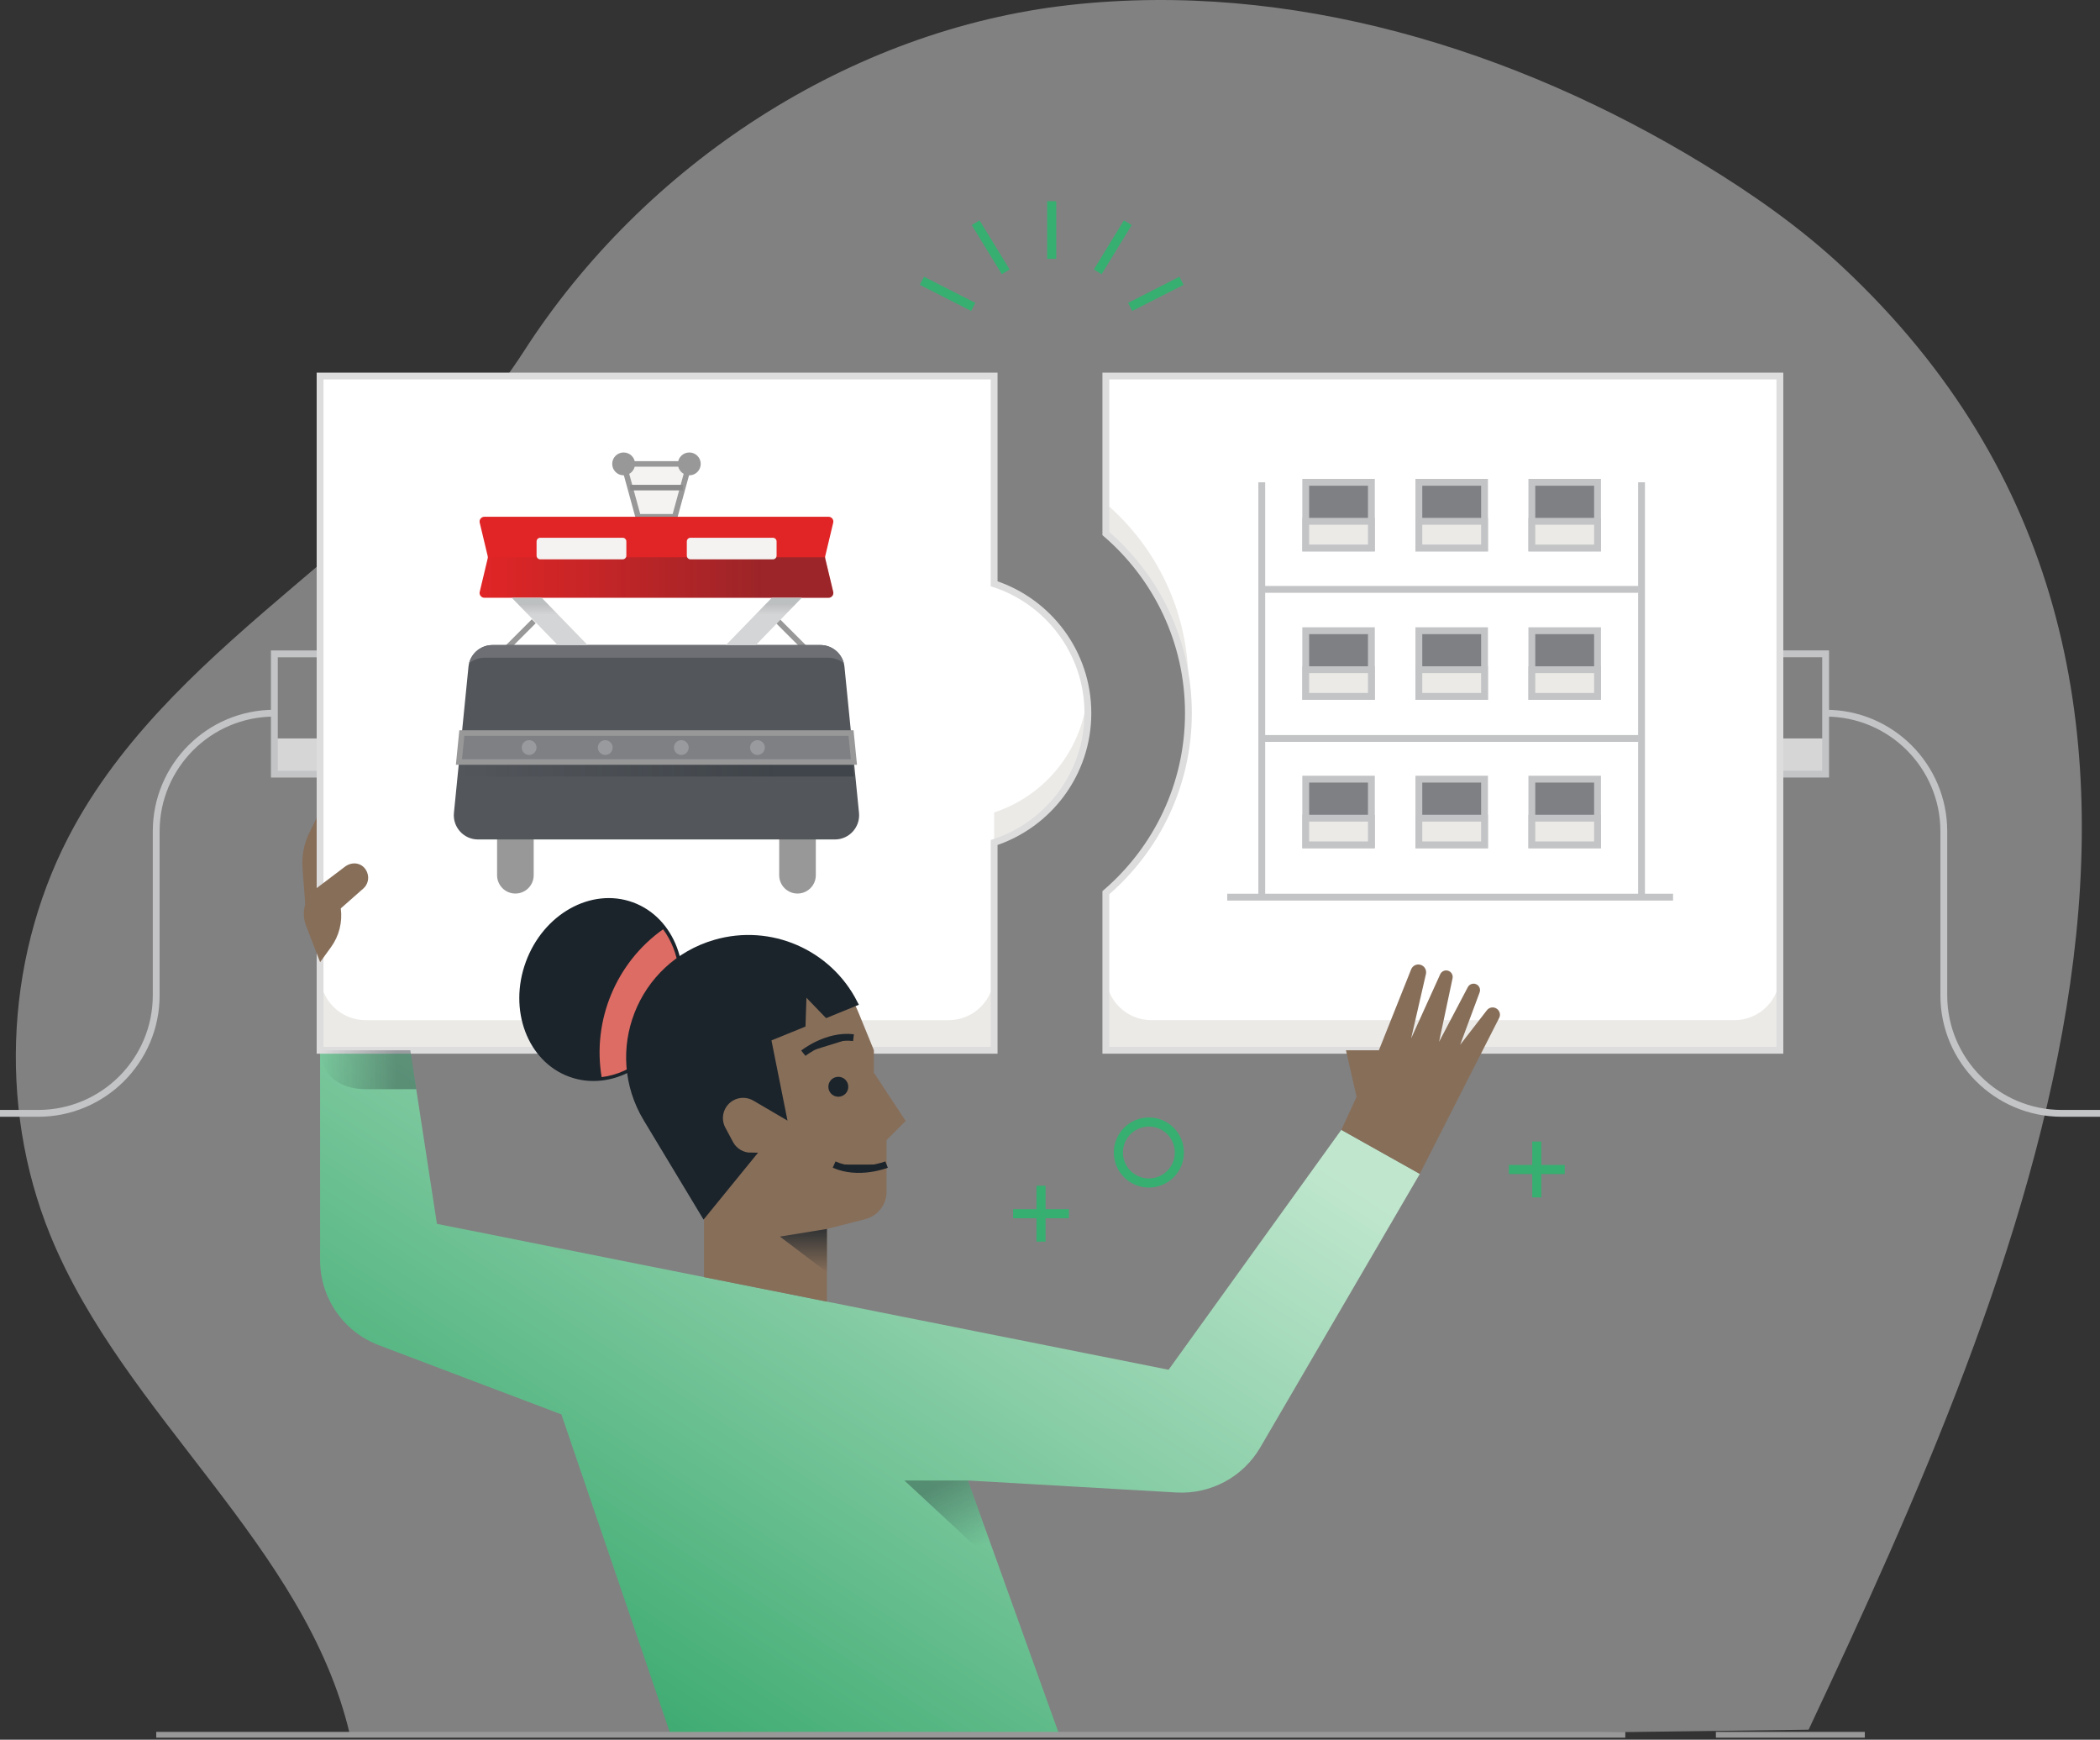 <svg width="460" height="381" viewBox="0 0 460 381" fill="none" xmlns="http://www.w3.org/2000/svg">
<rect x="0" y="0" width="460" height="381" fill="#333333" stroke="none"/>
<g clip-path="url(#clip0_1585_536)">
<path d="M60.093 169.535L70.113 169.535L70.113 161.719L60.093 161.719L60.093 169.535Z" fill="#DDDDDE"/>
<path d="M389.879 169.535L399.898 169.535L399.898 161.719L389.879 161.719L389.879 169.535Z" fill="#DDDDDE"/>
<path opacity="0.5" d="M309.911 379.919L396.173 378.803C442.713 279.82 499.921 148.683 403.69 58.553C394.408 49.86 383.929 42.512 373.062 35.892C331.596 10.637 282.573 -4.288 234.308 1.096C186.043 6.48 141.068 36.041 114.787 76.879C88.825 117.227 39.523 138.882 16.302 180.867C1.327 207.935 -0.677 241.814 10.998 270.468C27.16 310.119 67.03 338.534 76.651 379.929H309.911V379.919Z" fill="#D0D0D0"/>
<path d="M70.121 177.606L67.818 182.233C66.592 184.695 66.053 187.437 66.263 190.169L66.861 198.075L71.377 195.961L70.121 177.606Z" fill="#876E59"/>
<path d="M293.812 247.437L255.976 299.979L95.707 268.025L89.864 229.999H80.083C74.58 229.999 70.113 225.533 70.113 220.029V275.962C70.113 284.247 75.238 291.674 82.985 294.606L122.975 309.76L146.903 379.92H232.038L212.018 324.227L257.681 326.859C265.168 327.288 272.277 323.479 276.055 316.998L311.011 257.078L293.812 247.437Z" fill="url(#paint0_linear_1585_536)"/>
<path d="M34.227 379.92H356.021" stroke="#989898" stroke-width="1.27" stroke-miterlimit="10"/>
<path d="M375.863 379.92H408.485" stroke="#989898" stroke-width="1.27" stroke-miterlimit="10"/>
<path d="M0 243.828H8.345C22.632 243.828 34.217 232.242 34.217 217.955V182.063C34.217 167.776 45.803 156.19 60.09 156.19" stroke="#C3C4C6" stroke-width="1.496" stroke-miterlimit="10"/>
<path d="M70.118 143.2H60.098V169.541H70.118V143.2Z" stroke="#C3C4C6" stroke-width="1.496" stroke-miterlimit="10"/>
<path d="M460.004 243.828H451.659C437.372 243.828 425.786 232.242 425.786 217.955V182.063C425.786 167.776 414.201 156.19 399.914 156.19" stroke="#C3C4C6" stroke-width="1.496" stroke-miterlimit="10"/>
<path d="M389.879 169.53L399.898 169.53L399.898 143.189L389.879 143.189L389.879 169.53Z" stroke="#C3C4C6" stroke-width="1.496" stroke-miterlimit="10"/>
<path d="M238.305 156.182C238.305 142.961 229.691 131.755 217.766 127.847V82.68C217.766 82.265 213.3 82.353 207.796 82.353L70.059 82.327C70.059 82.327 70.119 86.82 70.119 92.323V220.04C70.119 225.544 74.586 230.01 80.09 230.01H207.796C213.3 230.01 217.766 225.544 217.766 220.04V184.517C229.691 180.608 238.305 169.402 238.305 156.182Z" fill="white"/>
<path d="M217.762 177.926V184.517C229.686 180.618 238.3 169.412 238.3 156.182C238.3 155.065 238.22 153.968 238.101 152.892C236.795 164.646 228.679 174.357 217.762 177.926Z" fill="#EBEAE7"/>
<path d="M207.794 223.42H80.087C74.584 223.42 70.117 218.954 70.117 213.45V230.011C70.117 230.011 74.584 230.011 80.087 230.011H207.794C213.298 230.011 217.361 229.632 217.361 229.632L217.764 213.45C217.764 218.954 213.298 223.42 207.794 223.42Z" fill="#EBEAE7"/>
<path d="M238.299 156.18C238.299 142.96 229.685 131.753 217.76 127.845V92.322C217.76 86.818 217.76 82.352 217.76 82.352H70.113C70.113 82.352 70.113 86.818 70.113 92.322V220.038C70.113 225.542 70.113 230.009 70.113 230.009H217.76C217.76 230.009 217.76 225.542 217.76 220.038V184.515C229.685 180.607 238.299 169.4 238.299 156.18Z" stroke="#DDDDDE" stroke-width="1.496" stroke-miterlimit="10"/>
<path opacity="0.35" d="M80.089 238.534H91.186L89.88 230.01H80.099C80.099 230.01 73.226 230.01 70.231 230.01C70.221 235.513 74.576 238.534 80.089 238.534Z" fill="url(#paint1_linear_1585_536)"/>
<path d="M242.513 82.352L242.234 116.858C253.301 126.36 260.32 140.447 260.32 156.18C260.32 171.913 253.301 185.991 242.234 195.502V220.038C242.234 225.542 246.701 230.009 252.204 230.009H379.911C385.415 230.009 389.881 225.542 389.881 220.038V92.322C389.881 86.818 389.691 82.352 389.691 82.352L252.204 82.352C246.701 82.352 242.192 82.352 242.513 82.352Z" fill="white"/>
<path d="M260.207 152.888C260.276 151.801 260.316 150.704 260.316 149.597C260.316 133.865 253.297 119.787 242.23 110.275V116.866C252.52 125.699 259.299 138.491 260.207 152.888Z" fill="#EBEAE7"/>
<path d="M379.917 223.414H252.201C246.697 223.414 242.23 218.948 242.23 213.444L242.23 230.005C242.23 230.005 246.697 230.005 252.201 230.005H379.907C385.411 230.005 389.877 230.005 389.877 230.005V213.444C389.887 218.948 385.421 223.414 379.917 223.414Z" fill="#EBEAE7"/>
<path d="M242.234 92.322V116.858C253.301 126.36 260.32 140.447 260.32 156.18C260.32 171.913 253.301 185.991 242.234 195.502V220.038C242.234 225.542 242.234 230.009 242.234 230.009H379.911C385.415 230.009 389.881 230.009 389.881 230.009V92.322C389.881 86.818 389.881 82.352 389.881 82.352H242.234C242.234 82.352 242.234 86.818 242.234 92.322Z" stroke="#DDDDDE" stroke-width="1.496" stroke-miterlimit="10"/>
<path opacity="0.35" d="M212.022 324.236H198.113L218.991 343.608L212.022 324.236Z" fill="url(#paint2_linear_1585_536)"/>
<path d="M154.208 265.803V279.691L181.147 285.065V269.143L189.512 267.009C192.274 266.301 194.208 263.809 194.208 260.957V249.671L198.385 245.494L191.426 234.926V230.01L188.036 221.715C183.002 209.382 169.462 202.832 156.67 206.561C140.26 211.336 132.832 230.349 141.646 244.985L154.208 265.803Z" fill="#876E59"/>
<path d="M181.141 269.142L170.832 270.817L181.141 278.603V269.142Z" fill="url(#paint3_linear_1585_536)"/>
<path d="M147.47 222.485C151.181 212.327 147.117 201.508 138.392 198.32C129.666 195.132 119.584 200.782 115.873 210.94C112.161 221.098 116.226 231.917 124.951 235.105C133.676 238.294 143.758 232.643 147.47 222.485Z" fill="#1B242B" stroke="#1B242B" stroke-width="1.496" stroke-miterlimit="10"/>
<path d="M183.633 240.188C184.839 240.188 185.816 239.211 185.816 238.005C185.816 236.799 184.839 235.821 183.633 235.821C182.427 235.821 181.449 236.799 181.449 238.005C181.449 239.211 182.427 240.188 183.633 240.188Z" fill="#1B242B"/>
<path d="M131.788 235.891C138.418 235.104 144.699 230.049 147.461 222.502C149.973 215.612 148.906 208.434 145.247 203.519C134.938 210.807 129.704 223.509 131.788 235.891Z" fill="#DD6C64"/>
<path d="M160.276 240.327C161.871 239.44 163.815 239.47 165.391 240.387L171.443 243.927L168.133 227.396L175.71 224.305L175.959 216.718L181.144 222.092L187.096 219.659C181.463 208.662 168.741 203.039 156.667 206.549C140.256 211.324 132.828 230.337 141.652 244.973L154.204 265.801L164.474 253.189C162.569 253.189 160.814 252.142 159.907 250.457L158.222 247.306C156.886 244.814 157.804 241.703 160.276 240.327Z" fill="#1B242B" stroke="#1B242B" stroke-width="1.496" stroke-miterlimit="10"/>
<path d="M194.206 255.043C194.206 255.043 188.085 257.456 182.711 255.043Z" fill="#1B242B"/>
<path d="M194.206 255.043C194.206 255.043 188.085 257.456 182.711 255.043" stroke="#1B242B" stroke-width="1.496" stroke-miterlimit="10"/>
<path d="M175.969 230.656C175.969 230.656 181.103 226.538 186.956 227.246Z" fill="#1B242B"/>
<path d="M175.969 230.656C175.969 230.656 181.103 226.538 186.956 227.246" stroke="#1B242B" stroke-width="1.496" stroke-miterlimit="10"/>
<path d="M80.399 190.995C79.561 188.991 77.268 188.513 75.543 189.819L69.332 194.525C66.829 196.419 65.892 199.739 67.019 202.67L70.12 210.716L72.492 207.446C74.277 204.993 75.045 201.943 74.646 198.942L79.591 194.585C80.568 193.717 80.937 192.302 80.399 190.995Z" fill="#876E59"/>
<path d="M328.389 222.932L311.001 257.09L293.812 247.448L297.152 240.2L294.829 230.011H302.038L309.107 212.294C309.426 211.496 310.283 211.058 311.111 211.277C312.008 211.506 312.556 212.414 312.347 213.311L309.107 227.409L315.477 213.361C315.797 212.663 316.614 212.334 317.322 212.633C317.96 212.892 318.319 213.58 318.179 214.248L315.228 228.156L321.509 216.212C321.848 215.534 322.656 215.245 323.344 215.544C324.032 215.843 324.371 216.621 324.112 217.329L319.844 228.814L325.697 221.247C326.215 220.569 327.182 220.43 327.87 220.918C328.528 221.367 328.748 222.224 328.389 222.932Z" fill="#876E59"/>
<path d="M116.924 136.062L110.113 142.873" stroke="#989898" stroke-width="1.215" stroke-miterlimit="10"/>
<path d="M170.434 136.062L177.244 142.873" stroke="#989898" stroke-width="1.215" stroke-miterlimit="10"/>
<path d="M112.894 195.08C111.015 195.08 109.492 193.557 109.492 191.678V183.846H116.296V191.678C116.296 193.557 114.773 195.08 112.894 195.08Z" fill="#989898" stroke="#989898" stroke-width="1.215" stroke-miterlimit="10"/>
<path d="M174.691 195.08C176.57 195.08 178.093 193.557 178.093 191.678V183.846H171.289V191.678C171.289 193.557 172.812 195.08 174.691 195.08Z" fill="#989898" stroke="#989898" stroke-width="1.215" stroke-miterlimit="10"/>
<path d="M147.811 113.177H139.777L136.602 101.595H150.986L147.811 113.177Z" fill="#F4F3F2"/>
<path d="M147.811 113.177H139.777L136.602 101.595H150.986L147.811 113.177Z" stroke="#989898" stroke-width="1.215" stroke-miterlimit="10"/>
<path d="M138.02 106.787H149.626" stroke="#8A8A8A" stroke-width="1.215" stroke-miterlimit="10"/>
<path d="M181.485 130.915H106.11C105.422 130.915 104.919 130.275 105.081 129.611L106.831 122.289C106.871 122.127 106.871 121.957 106.831 121.795L105.081 114.473C104.919 113.809 105.43 113.169 106.11 113.169H181.485C182.173 113.169 182.675 113.809 182.513 114.473L180.764 121.795C180.723 121.957 180.723 122.127 180.764 122.289L182.513 129.611C182.675 130.275 182.173 130.915 181.485 130.915Z" fill="#E12526"/>
<path d="M182.89 183.844H104.705C101.571 183.844 99.125 181.139 99.432 178.02L102.616 146.035C102.883 143.322 105.167 141.265 107.888 141.265H179.707C182.429 141.265 184.713 143.33 184.98 146.035L188.163 178.02C188.471 181.139 186.017 183.844 182.89 183.844Z" fill="#53565B"/>
<path d="M106.213 144.043H181.369C182.673 144.043 183.879 144.504 184.835 145.266C184.252 142.949 182.162 141.265 179.7 141.265H107.881C105.427 141.265 103.337 142.949 102.746 145.266C103.702 144.504 104.909 144.043 106.213 144.043Z" fill="#6D6F74"/>
<path opacity="0.35" d="M106.815 122.289L105.065 129.611C104.903 130.275 105.414 130.915 106.094 130.915H181.469C182.157 130.915 182.659 130.275 182.497 129.611L180.748 122.289C180.732 122.208 180.715 122.127 180.715 122.046H106.831C106.847 122.127 106.839 122.208 106.815 122.289Z" fill="url(#paint4_linear_1585_536)"/>
<path opacity="0.35" d="M100.531 170.053H187.051L186.419 163.719H101.163L100.531 170.053Z" fill="url(#paint5_linear_1585_536)"/>
<path d="M100.531 166.886H187.051L186.419 160.544H101.163L100.531 166.886Z" fill="#7E8084"/>
<path d="M100.531 166.886H187.051L186.419 160.544H101.163L100.531 166.886Z" stroke="#989898" stroke-width="1.215" stroke-miterlimit="10"/>
<path d="M136.604 104.097C137.987 104.097 139.107 102.977 139.107 101.595C139.107 100.212 137.987 99.092 136.604 99.092C135.222 99.092 134.102 100.212 134.102 101.595C134.102 102.977 135.222 104.097 136.604 104.097Z" fill="#989898"/>
<path d="M150.991 104.097C152.373 104.097 153.494 102.977 153.494 101.595C153.494 100.212 152.373 99.092 150.991 99.092C149.609 99.092 148.488 100.212 148.488 101.595C148.488 102.977 149.609 104.097 150.991 104.097Z" fill="#989898"/>
<path d="M122.157 141.265L112.105 130.914H118.658L128.71 141.265H122.157Z" fill="#D4D5D6"/>
<path d="M165.568 141.265L175.628 130.914H169.067L159.016 141.265H165.568Z" fill="#D4D5D6"/>
<g opacity="0.35">
<path opacity="0.35" d="M118.658 130.914H112.105L117.127 136.09H123.68L118.658 130.914Z" fill="url(#paint6_linear_1585_536)"/>
<path opacity="0.35" d="M175.625 130.914H169.065L164.043 136.09H170.596L175.625 130.914Z" fill="url(#paint7_linear_1585_536)"/>
</g>
<path d="M115.905 165.337C116.8 165.337 117.525 164.611 117.525 163.717C117.525 162.822 116.8 162.097 115.905 162.097C115.01 162.097 114.285 162.822 114.285 163.717C114.285 164.611 115.01 165.337 115.905 165.337Z" fill="#989A9D"/>
<path d="M132.577 165.337C133.472 165.337 134.197 164.611 134.197 163.717C134.197 162.822 133.472 162.097 132.577 162.097C131.682 162.097 130.957 162.822 130.957 163.717C130.957 164.611 131.682 165.337 132.577 165.337Z" fill="#989A9D"/>
<path d="M149.241 165.337C150.136 165.337 150.861 164.611 150.861 163.717C150.861 162.822 150.136 162.097 149.241 162.097C148.346 162.097 147.621 162.822 147.621 163.717C147.621 164.611 148.346 165.337 149.241 165.337Z" fill="#989A9D"/>
<path d="M165.917 165.337C166.811 165.337 167.537 164.611 167.537 163.717C167.537 162.822 166.811 162.097 165.917 162.097C165.022 162.097 164.297 162.822 164.297 163.717C164.297 164.611 165.022 165.337 165.917 165.337Z" fill="#989A9D"/>
<path d="M136.391 122.499H118.345C117.9 122.499 117.535 122.134 117.535 121.689V118.579C117.535 118.133 117.9 117.769 118.345 117.769H136.391C136.836 117.769 137.201 118.133 137.201 118.579V121.689C137.201 122.134 136.836 122.499 136.391 122.499Z" fill="#F4F3F2"/>
<path d="M169.301 122.499H151.255C150.81 122.499 150.445 122.134 150.445 121.689V118.579C150.445 118.133 150.81 117.769 151.255 117.769H169.301C169.747 117.769 170.111 118.133 170.111 118.579V121.689C170.111 122.134 169.747 122.499 169.301 122.499Z" fill="#F4F3F2"/>
<path d="M286.02 105.622V114.166V120.009H300.406V114.166V105.622H286.02Z" fill="#7E8084"/>
<path d="M310.789 105.622V114.166V120.009H325.176V114.166V105.622H310.789Z" fill="#7E8084"/>
<path d="M335.555 105.622V114.166V120.009H349.942V114.166V105.622H335.555Z" fill="#7E8084"/>
<path d="M286.02 138.204V146.748V152.591H300.406V146.748V138.204H286.02Z" fill="#7E8084"/>
<path d="M310.789 138.204V146.748V152.591H325.176V146.748V138.204H310.789Z" fill="#7E8084"/>
<path d="M335.555 138.204V146.748V152.591H349.942V146.748V138.204H335.555Z" fill="#7E8084"/>
<path d="M286.02 170.787V179.322V185.164H300.406V179.322V170.787H286.02Z" fill="#7E8084"/>
<path d="M310.789 170.787V179.322V185.164H325.176V179.322V170.787H310.789Z" fill="#7E8084"/>
<path d="M335.555 170.787V179.322V185.164H349.942V179.322V170.787H335.555Z" fill="#7E8084"/>
<path d="M300.402 105.626H286.016V120.013H300.402V105.626Z" stroke="#C3C4C6" stroke-width="1.496" stroke-miterlimit="10"/>
<path d="M300.402 114.17H286.016V120.012H300.402V114.17Z" fill="#EBEAE7" stroke="#C3C4C6" stroke-width="1.496" stroke-miterlimit="10"/>
<path d="M325.184 105.626H310.797V120.013H325.184V105.626Z" stroke="#C3C4C6" stroke-width="1.496" stroke-miterlimit="10"/>
<path d="M325.184 114.17H310.797V120.012H325.184V114.17Z" fill="#EBEAE7" stroke="#C3C4C6" stroke-width="1.496" stroke-miterlimit="10"/>
<path d="M349.934 105.625H335.547V120.012H349.934V105.625Z" stroke="#C3C4C6" stroke-width="1.496" stroke-miterlimit="10"/>
<path d="M349.934 114.169H335.547V120.011H349.934V114.169Z" fill="#EBEAE7" stroke="#C3C4C6" stroke-width="1.496" stroke-miterlimit="10"/>
<path d="M300.402 138.126H286.016V152.513H300.402V138.126Z" stroke="#C3C4C6" stroke-width="1.496" stroke-miterlimit="10"/>
<path d="M300.402 146.667H286.016V152.509H300.402V146.667Z" fill="#EBEAE7" stroke="#C3C4C6" stroke-width="1.496" stroke-miterlimit="10"/>
<path d="M325.184 138.126H310.797V152.513H325.184V138.126Z" stroke="#C3C4C6" stroke-width="1.496" stroke-miterlimit="10"/>
<path d="M325.184 146.667H310.797V152.509H325.184V146.667Z" fill="#EBEAE7" stroke="#C3C4C6" stroke-width="1.496" stroke-miterlimit="10"/>
<path d="M349.934 138.126H335.547V152.513H349.934V138.126Z" stroke="#C3C4C6" stroke-width="1.496" stroke-miterlimit="10"/>
<path d="M349.934 146.668H335.547V152.51H349.934V146.668Z" fill="#EBEAE7" stroke="#C3C4C6" stroke-width="1.496" stroke-miterlimit="10"/>
<path d="M300.402 170.636H286.016V185.023H300.402V170.636Z" stroke="#C3C4C6" stroke-width="1.496" stroke-miterlimit="10"/>
<path d="M300.402 179.181H286.016V185.023H300.402V179.181Z" fill="#EBEAE7" stroke="#C3C4C6" stroke-width="1.496" stroke-miterlimit="10"/>
<path d="M325.184 170.636H310.797V185.023H325.184V170.636Z" stroke="#C3C4C6" stroke-width="1.496" stroke-miterlimit="10"/>
<path d="M325.184 179.181H310.797V185.023H325.184V179.181Z" fill="#EBEAE7" stroke="#C3C4C6" stroke-width="1.496" stroke-miterlimit="10"/>
<path d="M349.934 170.636H335.547V185.023H349.934V170.636Z" stroke="#C3C4C6" stroke-width="1.496" stroke-miterlimit="10"/>
<path d="M349.934 179.181H335.547V185.023H349.934V179.181Z" fill="#EBEAE7" stroke="#C3C4C6" stroke-width="1.496" stroke-miterlimit="10"/>
<path d="M268.824 196.479H366.481" stroke="#C3C4C6" stroke-width="1.496" stroke-miterlimit="10"/>
<path d="M276.387 161.725H358.929" stroke="#C3C4C6" stroke-width="1.496" stroke-miterlimit="10"/>
<path d="M276.387 129.073H358.929" stroke="#C3C4C6" stroke-width="1.496" stroke-miterlimit="10"/>
<path d="M276.387 105.622V196.479" stroke="#C3C4C6" stroke-width="1.496" stroke-miterlimit="10"/>
<path d="M359.574 105.622V196.479" stroke="#C3C4C6" stroke-width="1.496" stroke-miterlimit="10"/>
<path d="M230.375 56.679V44.067" stroke="#37AF71" stroke-width="1.994" stroke-miterlimit="10"/>
<path d="M220.301 59.531L213.711 48.773" stroke="#37AF71" stroke-width="1.994" stroke-miterlimit="10"/>
<path d="M213.188 67.218L201.941 61.495" stroke="#37AF71" stroke-width="1.994" stroke-miterlimit="10"/>
<path d="M240.453 59.531L247.043 48.773" stroke="#37AF71" stroke-width="1.994" stroke-miterlimit="10"/>
<path d="M247.562 67.218L258.799 61.495" stroke="#37AF71" stroke-width="1.994" stroke-miterlimit="10"/>
<path d="M251.66 259.083C255.35 259.083 258.34 256.092 258.34 252.403C258.34 248.713 255.35 245.723 251.66 245.723C247.971 245.723 244.98 248.713 244.98 252.403C244.98 256.092 247.971 259.083 251.66 259.083Z" stroke="#37AF71" stroke-width="1.994" stroke-miterlimit="10"/>
<path d="M228.035 259.68V271.923" stroke="#37AF71" stroke-width="1.994" stroke-miterlimit="10"/>
<path d="M234.151 265.803H221.918" stroke="#37AF71" stroke-width="1.994" stroke-miterlimit="10"/>
<path d="M336.625 250.001V262.234" stroke="#37AF71" stroke-width="1.994" stroke-miterlimit="10"/>
<path d="M342.749 256.124H330.516" stroke="#37AF71" stroke-width="1.994" stroke-miterlimit="10"/>
</g>
<defs>
<linearGradient id="paint0_linear_1585_536" x1="113.166" y1="414.66" x2="239.396" y2="221.803" gradientUnits="userSpaceOnUse">
<stop stop-color="#1D9C5A"/>
<stop offset="1" stop-color="#C0E7CE"/>
</linearGradient>
<linearGradient id="paint1_linear_1585_536" x1="70.114" y1="229.283" x2="91.179" y2="229.283" gradientUnits="userSpaceOnUse">
<stop stop-color="#1B242B" stop-opacity="0"/>
<stop offset="0.801" stop-color="#1B242B"/>
</linearGradient>
<linearGradient id="paint2_linear_1585_536" x1="214.377" y1="338.612" x2="205.994" y2="320.648" gradientUnits="userSpaceOnUse">
<stop stop-color="#1B242B" stop-opacity="0"/>
<stop offset="0.801" stop-color="#1B242B"/>
</linearGradient>
<linearGradient id="paint3_linear_1585_536" x1="180.832" y1="278.732" x2="180.832" y2="263.762" gradientUnits="userSpaceOnUse">
<stop stop-color="#1B242B" stop-opacity="0"/>
<stop offset="0.801" stop-color="#1B242B"/>
</linearGradient>
<linearGradient id="paint4_linear_1585_536" x1="105.04" y1="126.48" x2="182.538" y2="126.48" gradientUnits="userSpaceOnUse">
<stop stop-color="#1B242B" stop-opacity="0"/>
<stop offset="0.801" stop-color="#1B242B"/>
</linearGradient>
<linearGradient id="paint5_linear_1585_536" x1="100.534" y1="166.884" x2="187.048" y2="166.884" gradientUnits="userSpaceOnUse">
<stop stop-color="#1B242B" stop-opacity="0"/>
<stop offset="0.801" stop-color="#1B242B"/>
</linearGradient>
<linearGradient id="paint6_linear_1585_536" x1="117.893" y1="134.616" x2="117.893" y2="131.788" gradientUnits="userSpaceOnUse">
<stop stop-color="#1B242B" stop-opacity="0"/>
<stop offset="0.801" stop-color="#1B242B"/>
</linearGradient>
<linearGradient id="paint7_linear_1585_536" x1="169.831" y1="134.616" x2="169.831" y2="131.788" gradientUnits="userSpaceOnUse">
<stop stop-color="#1B242B" stop-opacity="0"/>
<stop offset="0.801" stop-color="#1B242B"/>
</linearGradient>
<clipPath id="clip0_1585_536">
<rect width="460" height="380.668" fill="white"/>
</clipPath>
</defs>
</svg>

